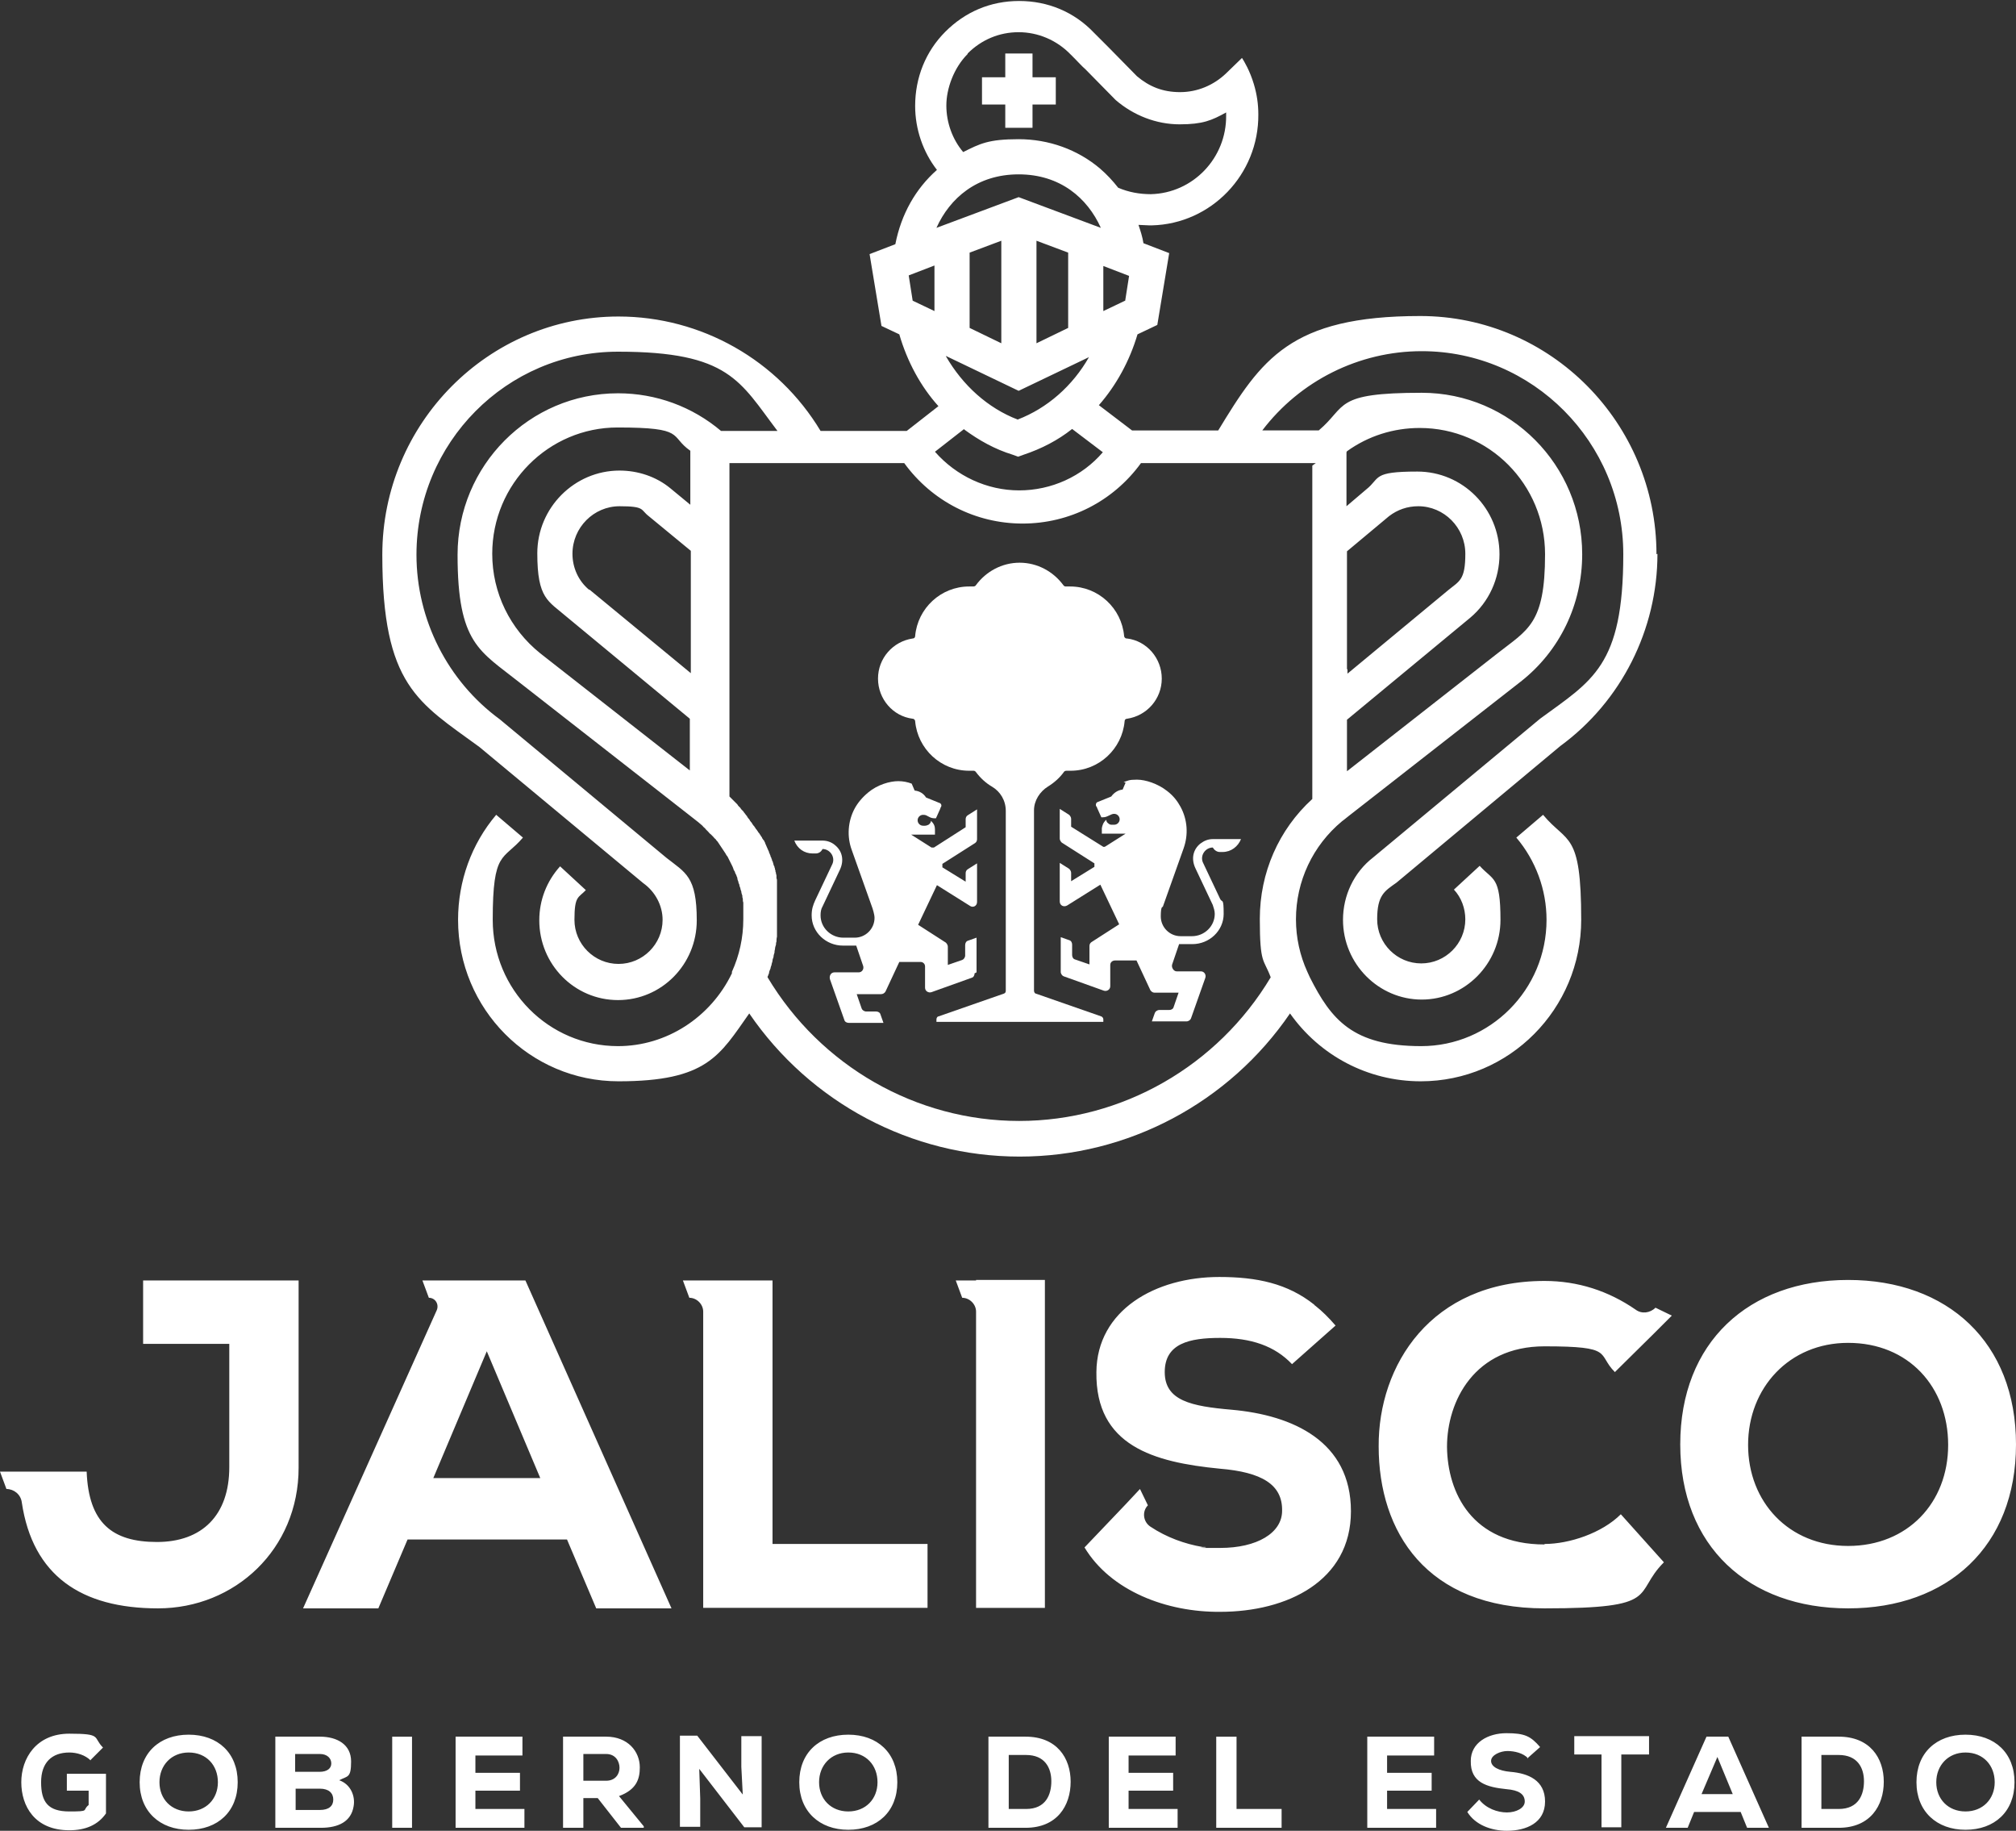 <?xml version="1.0" encoding="UTF-8"?>
<svg id="Capa_1" xmlns="http://www.w3.org/2000/svg" version="1.1" viewBox="0 0 407.1 369.6">
  <rect x="0" y="0" width="407.1" height="369.6" fill="#333333" stroke="none"/>
  <!-- Generator: Adobe Illustrator 29.5.1, SVG Export Plug-In . SVG Version: 2.1.0 Build 141)  -->
  <defs>
    <style>
      .st0 {
        fill: #fff;
      }
    </style>
  </defs>
  <path class="st0" d="M334.5,111.9c0-26.5-21.4-48.1-47.7-48.1s-32.1,8.8-40.8,23.1h-17.4l-6.7-5.1c3.5-4,6.2-8.9,7.8-14.3l4-1.9,2.4-14.5-5.2-2c-.2-1.3-.6-2.5-1-3.7.7,0,1.5.1,2.2.1s.3,0,.5,0c12-.3,21.6-10.3,21.5-22.4,0-2.1-.3-4.1-.9-6.1-.8-2.7-2-4.7-2.4-5.3l-3.2,3.1c-2.5,2.4-5.8,3.8-9.3,3.8s-6.2-1.1-8.7-3.2l-5.8-5.9c-.7-.7-1.4-1.4-2.1-2.1l-.8-.8c-4-4.2-9.3-6.4-15.1-6.4s-10.9,2.2-14.9,6.2c-4,4-6.1,9.3-6.1,15,0,4.7,1.6,9.3,4.4,12.9-4.3,3.8-7.2,8.9-8.4,15l-5.2,2,2.4,14.5,3.6,1.7c1.6,5.5,4.3,10.5,7.9,14.5l-6.4,5h-17.4c-8.6-14.3-24.1-23.1-40.8-23.1-26.3,0-47.7,21.6-47.7,48.1s7.3,29.8,19.6,38.8l33.1,27.5h0c2.4,1.7,3.9,4.5,3.9,7.4,0,4.9-4,8.9-8.9,8.9s-8.9-4-8.9-8.9.8-4.4,2.3-6l-5.2-4.8c-2.7,3-4.2,6.8-4.2,10.9,0,8.9,7.1,16.1,15.9,16.1s15.9-7.2,15.9-16.1-2.3-9.6-6.1-12.6l-33.7-28-.5.6.5-.6c-10.5-7.7-16.8-20.1-16.8-33.2,0-22.6,18.2-41,40.7-41s24.6,6,32.2,16h-11.4c-5.8-4.9-13.1-7.6-20.8-7.6-17.9,0-32.4,14.6-32.4,32.6s4.5,19.4,12.4,25.7l34.7,27.1,1.4,1.1c.2.2.4.3.6.5.2.2.4.3.5.5.2.2.4.3.5.5.2.2.3.3.5.5.2.2.3.4.5.5.2.2.3.3.5.5.2.2.3.4.5.5.1.2.3.4.4.5.1.2.3.4.4.6.1.2.3.4.4.6.1.2.3.4.4.6.1.2.3.4.4.6.1.2.2.4.4.6.1.2.2.4.3.6.1.2.2.4.3.6.1.2.2.4.3.6.1.2.2.4.3.7,0,.2.2.4.3.6,0,.2.2.5.3.7,0,.2.2.4.2.6,0,.2.1.5.2.7,0,.2.1.4.2.6,0,.2.1.5.2.7,0,.2.1.4.2.7,0,.3.1.5.2.8,0,.2,0,.4.1.6,0,.3,0,.6.1.8,0,.2,0,.4,0,.6,0,.3,0,.6,0,.9,0,.2,0,.3,0,.5,0,.5,0,.9,0,1.4h0c0,3.7-.8,7.3-2.3,10.6v.3c-4.3,8.9-13.2,14.7-23,14.7-14,0-25.3-11.4-25.3-25.5s2.1-11.9,6.1-16.6l-5.4-4.6c-5,5.9-7.7,13.4-7.7,21.2,0,18,14.5,32.6,32.4,32.6s20.4-5.2,26.4-13.7c12.3,18,32.7,28.9,54.6,28.9s42.3-10.9,54.6-28.9c6,8.5,15.7,13.7,26.4,13.7,17.9,0,32.4-14.6,32.4-32.6s-2.8-15.3-7.7-21.2l-5.4,4.6c3.9,4.6,6.1,10.5,6.1,16.6,0,14.1-11.4,25.5-25.3,25.5s-18.2-5.4-22.5-13.9l-.5-1.1c-1.5-3.3-2.3-6.9-2.3-10.6,0-7.7,3.4-14.9,9.3-19.8l.4-.3,1-.8,34.7-27.1c7.9-6.2,12.4-15.6,12.4-25.7,0-18-14.5-32.6-32.4-32.6s-15,2.7-20.8,7.6h-11.4c7.6-10,19.5-16,32.2-16,22.4,0,40.7,18.4,40.7,41s-6.3,25.5-16.8,33.2h0s-33.7,28-33.7,28c-3.9,3-6.1,7.7-6.1,12.6,0,8.9,7.2,16.1,15.9,16.1s15.9-7.2,15.9-16.1-1.5-7.9-4.2-10.9l-5.2,4.8c1.5,1.6,2.3,3.8,2.3,6,0,4.9-4,8.9-8.9,8.9s-8.9-4-8.9-8.9,1.5-5.7,3.9-7.4h0s33.1-27.6,33.1-27.6c12.3-9,19.6-23.5,19.6-38.8M119,119.1c-2.2-1.8-3.4-4.5-3.4-7.3,0-5.3,4.3-9.6,9.5-9.6s4.2.7,5.9,2l8.5,7h0v24.7l-20.5-16.9ZM139.5,155.7l-30.4-23.8c-6.1-4.9-9.7-12.2-9.7-20.1,0-14.1,11.4-25.5,25.3-25.5s10.4,1.7,14.7,4.7v10.9l-4-3.3h0c-2.9-2.4-6.6-3.6-10.3-3.6-9.1,0-16.6,7.5-16.6,16.7s2.2,9.6,5.9,12.8h0s24.9,20.6,24.9,20.6v10.5ZM191.1,71.9l14.6,7,14.2-6.8c-3.3,5.8-8.4,10.3-14.4,12.6-6-2.3-11.1-6.9-14.5-12.8M195.8,66.2v-15.2l6.4-2.4v20.7l-6.4-3.1ZM209.3,69.3v-20.7l6.4,2.4v15.2l-6.4,3.1ZM227.2,60.7l-4.4,2.1v-9.1l5.2,2-.8,5.1ZM195.4,10.8c2.8-2.8,6.4-4.3,10.3-4.3s7.7,1.6,10.5,4.5l.8.8c.7.7,1.4,1.5,2.2,2.2l5.9,6,.2.2c3.6,3.1,8.2,4.9,12.9,4.9s6.5-.8,9.4-2.4c0,.2,0,.4,0,.6.1,8.6-6.7,15.7-15.2,15.9-2.3,0-4.5-.4-6.6-1.3-1.1-1.4-2.3-2.7-3.7-3.9-4.5-3.8-10.3-5.9-16.4-5.9s-7.8.9-11.2,2.6c-2.2-2.6-3.4-6-3.4-9.4s1.5-7.6,4.3-10.4M188.7,62.8l-4.4-2.1-.8-5.1,5.2-2v9.1ZM205.7,35.2c8.4,0,13.9,4.8,16.6,10.8l-16.6-6.2-16.6,6.2c2.7-6,8.2-10.8,16.6-10.8M194.7,86.7c3,2.2,6.2,4,9.8,5.1l1.1.4,1.1-.4c3.6-1.2,6.9-2.9,9.8-5.2l6.2,4.7c-4.2,4.9-10.4,7.7-16.9,7.7s-12.7-2.9-17-7.8l5.9-4.6ZM272,135.1v-23.8h0c0,0,8.5-7.1,8.5-7.1,1.7-1.3,3.7-2,5.9-2,5.2,0,9.5,4.3,9.5,9.6s-1.2,5.5-3.4,7.3l-20.4,16.9v-.9ZM272,91.1c4.3-3.1,9.4-4.7,14.7-4.7,14,0,25.3,11.4,25.3,25.5s-3.5,15.2-9.6,20l-30.4,23.8v-10.4l24.9-20.6h0c3.8-3.2,5.9-7.9,5.9-12.8,0-9.2-7.4-16.7-16.6-16.7s-7.4,1.3-10.3,3.6h0s-4,3.4-4,3.4v-10.9ZM265,94v67.3c-6.8,6.2-10.6,14.9-10.6,24.2s.8,8,2.2,11.8c-10.7,17.9-30,29-50.8,29s-40.1-11.1-50.8-29c0-.1,0-.2.1-.3,0-.2.2-.4.2-.6,0-.3.2-.6.3-.9,0-.2.1-.4.2-.7,0-.3.2-.6.2-.9,0-.2.1-.4.2-.7,0-.3.1-.6.2-.9,0-.2,0-.4.1-.7,0-.3.1-.6.2-.9,0-.2,0-.4.1-.6,0-.3,0-.6.1-1,0-.2,0-.4,0-.6,0-.3,0-.7,0-1.1,0-.2,0-.3,0-.5,0-.5,0-1.1,0-1.6s0-.6,0-.9c0,0,0-.2,0-.3,0-.2,0-.4,0-.6,0-.1,0-.2,0-.3,0-.2,0-.4,0-.5,0-.1,0-.3,0-.4,0-.2,0-.3,0-.5,0-.1,0-.3,0-.4,0-.2,0-.3,0-.5,0-.1,0-.3,0-.4,0-.2,0-.3,0-.5,0-.1,0-.3,0-.4,0-.2,0-.3,0-.5,0-.1,0-.3,0-.4,0-.2,0-.3,0-.5,0-.1,0-.3,0-.4,0-.2,0-.3-.1-.5,0-.1,0-.3,0-.4,0-.2,0-.3-.1-.5,0-.1,0-.3-.1-.4,0-.2,0-.3-.1-.5,0-.1,0-.2-.1-.4,0-.2-.1-.3-.2-.5,0-.1,0-.2-.1-.4,0-.2-.1-.3-.2-.5,0-.1,0-.2-.1-.3,0-.2-.1-.3-.2-.5,0-.1,0-.2-.1-.3,0-.2-.2-.4-.2-.5,0,0,0-.2-.1-.3-.2-.5-.5-1.1-.7-1.6,0,0,0-.2-.1-.2,0-.2-.2-.4-.3-.5,0,0-.1-.2-.2-.3,0-.2-.2-.3-.3-.5,0-.1-.1-.2-.2-.3,0-.1-.2-.3-.3-.4,0-.1-.1-.2-.2-.3,0-.1-.2-.3-.3-.4,0-.1-.1-.2-.2-.3,0-.1-.2-.3-.3-.4,0-.1-.2-.2-.2-.3,0-.1-.2-.3-.3-.4,0-.1-.2-.2-.2-.3,0-.1-.2-.3-.3-.4,0-.1-.2-.2-.2-.3,0-.1-.2-.3-.3-.4,0-.1-.2-.2-.2-.3-.1-.1-.2-.2-.3-.4,0,0-.2-.2-.3-.3-.1-.1-.2-.2-.3-.4,0,0-.2-.2-.3-.3-.1-.1-.2-.2-.3-.4,0,0-.2-.2-.3-.3-.1-.1-.2-.2-.4-.4s-.2-.2-.3-.3c-.1-.1-.3-.3-.4-.4,0,0-.2-.2-.2-.2,0,0,0,0,0,0v-67.3h35.3c5.6,7.7,14.4,12.2,23.9,12.2s18.3-4.5,23.9-12.2h35.3Z"/>
  <polygon class="st0" points="203 25.8 208.5 25.8 208.5 21.1 213.2 21.1 213.2 15.6 208.5 15.6 208.5 10.8 203 10.8 203 15.6 198.3 15.6 198.3 21.1 203 21.1 203 25.8"/>
  <path class="st0" d="M227.3,158l-.6,1.4c-1,.1-1.8.7-2.3,1.4l-2.7,1.1c-.2,0-.4.3-.4.5s0,.4.2.5c0,0,0,0,0,.1l.9,2c.4,0,.8,0,1.2-.2.9-.4,1-.5,1.4-.5.6,0,1.1.5,1.1,1.1s-.5,1.1-1.1,1.1h-.4c-.2,0-.5,0-.7-.2-.3-.2-.5-.4-.5-.8-.6.5-.8,1.1-.9,1.7,0,.3,0,.7,0,1.1h4.8l-4.1,2.6c-.2.1-.4.1-.5,0l-6.4-4v-1.6c0-.3-.2-.6-.4-.8l-1.9-1.2v6c0,.3.2.6.4.8l6.6,4.2c0,.2,0,.5,0,.7l-4.7,2.9v-1.7c0-.3-.2-.6-.4-.8l-1.9-1.2v7.8c0,.8.8,1.2,1.5.8l6.7-4.2,3.8,8-5.6,3.6c-.3.2-.4.5-.4.8v3.7l-2.9-1c-.4-.1-.6-.5-.6-.9v-2.1c0-.4-.2-.8-.6-.9l-1.7-.6v7c0,.4.3.8.6.9l8.1,2.9c.6.2,1.3-.2,1.3-.9v-4.3c0-.5.4-.9,1-.9h4.3l2.8,6c.2.3.5.5.8.5h4.9l-1,2.9c-.1.4-.5.6-.9.6h-2c-.4,0-.8.3-.9.6l-.6,1.7h7c.4,0,.8-.3.9-.6l2.9-8.2c.2-.6-.2-1.3-.9-1.3h-4.9c-.6,0-1.1-.8-.9-1.4l1.4-4.1h2.7c3.4,0,6.3-2.7,6.3-6.1s-.3-2.2-.7-3l-3.5-7.4c-.6-1.4.5-3,2-3h0c.3.5.8.9,1.4.9h.6c1.7,0,3.1-1.1,3.7-2.6h-5.7c-.9,0-1.7.3-2.5.9-1.5,1.2-1.9,3.1-1,5l3.5,7.4c.2.6.4,1.2.4,1.8,0,2.5-2.1,4.5-4.6,4.5h-2.3c-2.2,0-4-1.8-4-4s.4-1.9.4-1.9l4.2-11.8c1-2.8.8-5.8-.6-8.4-.6-1.1-1.4-2.2-2.7-3.2-1.9-1.5-4.4-2.3-6.1-2.3s-1.8.2-2.7.5"/>
  <path class="st0" d="M227.5,128.9c-.3,0-.5-.3-.5-.5-.5-5.6-5.2-10-10.9-10s-.6,0-.8,0c-.2,0-.4,0-.6-.3-2-2.7-5.2-4.5-8.8-4.5s-6.8,1.8-8.8,4.5c-.1.2-.3.3-.6.3-.3,0-.6,0-.8,0-5.7,0-10.4,4.4-10.9,10,0,.3-.2.5-.5.5-4,.6-7,4-7,8.1s3,7.6,7,8.1c.3,0,.5.3.5.5.5,5.6,5.2,10,10.9,10s.6,0,.8,0c.2,0,.4,0,.6.3.9,1.2,2,2.2,3.2,2.9h0c1.7,1,2.8,2.8,2.8,4.9v36.3c0,.3-.1.5-.4.6l-13.2,4.6c-.2,0-.4.3-.4.6v.5h33.7s0,0,0,0h0v-.5c0-.3-.2-.5-.4-.6l-13.2-4.6c-.2,0-.4-.3-.4-.6v-36.4c0-2,1.2-3.8,2.8-4.8,1.3-.8,2.4-1.8,3.2-2.9.1-.2.3-.3.6-.3.3,0,.6,0,.8,0,5.7,0,10.4-4.4,10.9-10,0-.3.2-.5.5-.5,4-.6,7-4,7-8.1s-3-7.6-7-8.1"/>
  <path class="st0" d="M197.2,196.3v-7l-1.7.6c-.4.1-.6.5-.6.9v2.1c0,.4-.3.8-.6.9l-2.9,1v-3.7c0-.3-.2-.6-.4-.8l-5.6-3.6,3.8-8,6.7,4.2c.6.4,1.4,0,1.4-.8v-7.8l-1.9,1.2c-.3.2-.4.5-.4.8v1.7l-4.7-2.9c0-.2,0-.5,0-.7l6.6-4.2c.3-.2.4-.5.4-.8v-6l-1.9,1.2c-.3.2-.4.5-.4.8v1.6l-6.4,4.1c-.2,0-.4,0-.5,0l-4.1-2.6h4.8c0-.4,0-.8,0-1.1,0-.6-.2-1.1-.8-1.7,0,.3-.2.6-.5.8-.2.1-.5.2-.7.2h-.4c-.6,0-1.1-.5-1.1-1.1s.5-1.1,1.1-1.1.6.1,1.4.5c.4.2.8.2,1.2.2l.9-2c0,0,0,0,0-.1.1-.1.2-.3.2-.5s-.2-.5-.4-.5c0,0-2.7-1.1-2.7-1.1-.5-.8-1.3-1.3-2.3-1.4l-.6-1.4c-.8-.3-1.7-.5-2.7-.5-1.7,0-4.2.7-6.1,2.3-1.2,1-2.1,2.1-2.7,3.2-1.4,2.6-1.6,5.7-.6,8.4l4.2,11.8s.4,1.2.4,1.9c0,2.2-1.8,4-4,4h-2.3c-2.5,0-4.6-2-4.6-4.5,0-.7.1-1.3.4-1.8l3.5-7.4c.9-1.9.5-3.8-1-5-.7-.6-1.6-.9-2.5-.9h-5.7c.6,1.6,2,2.6,3.7,2.6h.6c.6,0,1.1-.3,1.4-.9h0c1.5,0,2.6,1.6,2,3l-3.5,7.4c-.4.9-.7,1.7-.7,3,0,3.4,2.9,6.1,6.3,6.1h2.7l1.4,4.1c.2.6-.2,1.3-.9,1.3h-4.9c-.7,0-1.1.7-.9,1.4l2.9,8.2c.1.4.5.6.9.6h7l-.6-1.7c-.1-.4-.5-.6-.9-.6h-2c-.4,0-.8-.3-.9-.6l-1-2.9h4.9c.4,0,.7-.2.9-.5l2.8-6h4.3c.5,0,.9.4.9.9v4.3c0,.7.7,1.1,1.3.9l8.1-2.9c.4-.1.6-.5.6-.9"/>
  <path class="st0" d="M18.3,355.4c-1.1-1.1-2.8-1.6-4.3-1.6-3.5,0-5.7,2-5.7,6s1.4,5.9,5.7,5.9,2.5-.2,3.9-1.3v-2.9h-4.4v-3.4h7.9v8c-1.6,2.3-4.1,3.4-7.4,3.4-7,0-9.7-4.9-9.7-9.7s3-9.8,9.7-9.8,4.7.7,6.8,2.8l-2.5,2.5ZM38.1,369.4c-5.8,0-9.9-3.7-9.9-9.6s4-9.6,9.9-9.6,9.9,3.7,9.9,9.6-4,9.6-9.9,9.6M38.1,353.8c-3.5,0-5.9,2.6-5.9,6s2.4,5.9,5.9,5.9,5.9-2.5,5.9-5.9-2.3-6-5.9-6M64.6,350.6c3.5,0,6.3,1.6,6.3,5s-.7,2.9-2.4,3.8c2.3.8,3.3,3.2,2.9,5.3-.5,3-3,4.3-6.6,4.3h-9.2v-18.4h9ZM59.6,357.7h4.9c1.6,0,2.4-.7,2.4-1.7s-.8-1.9-2.3-1.9h-5v3.6ZM59.6,365.4h5c1.8,0,2.7-.8,2.7-2.1s-.9-2.2-2.7-2.2h-4.9v4.3ZM79.2,350.6h4v18.4h-4v-18.4ZM105.9,369h-13.9v-18.4h13.5v3.8h-9.5v3.5h9v3.6h-9v3.7h9.9v3.8ZM129.9,369h-4.5l-4.7-6h-2.9v6h-4.1v-18.4h8.7c4.4,0,6.8,3,6.8,6.2,0,2.4-.7,4.5-4.2,5.8l5,6.1v.3ZM117.8,354.1v5.4h4.6c1.9,0,2.7-1.4,2.7-2.6,0-1.3-.8-2.8-2.7-2.8h-4.6ZM150,362.5l-.3-5.8v-6.2h4.1v18.4h-3.5l-9.1-11.8.2,6v5.7h-4.1v-18.4h3.5l9.2,11.9ZM171.3,369.4c-5.8,0-9.9-3.7-9.9-9.6s4-9.6,9.9-9.6,9.9,3.7,9.9,9.6-4,9.6-9.9,9.6M171.3,353.8c-3.5,0-5.9,2.6-5.9,6s2.4,5.9,5.9,5.9,5.9-2.5,5.9-5.9-2.3-6-5.9-6M207.1,350.6c6.3,0,9.1,4.3,9.1,9.1s-2.7,9.3-9.1,9.3h-7.5v-18.4h7.5ZM203.7,365.2h3.5c4,0,5.1-2.9,5.1-5.6s-1.3-5.3-5.1-5.3h-3.5v10.9ZM237.8,369h-13.9v-18.4h13.5v3.8h-9.5v3.5h9v3.6h-9v3.7h9.9v3.8ZM249.7,350.6v14.6h9.1v3.8h-13.2v-18.4h4.1ZM290,369h-13.9v-18.4h13.5v3.8h-9.5v3.5h9v3.6h-9v3.7h9.9v3.8ZM308.6,355c-1-1.1-2.8-1.5-4.2-1.5s-3.3.8-3.3,2,1.6,2,3.9,2.2c3.6.3,7,1.7,7,6s-3.8,5.9-7.7,5.9c-3.2,0-6.4-1.2-8-3.8l2.4-2.5c1.4,1.8,3.7,2.6,5.6,2.6s3.6-.9,3.6-2.2c0-1.5-1.2-2.3-3.7-2.5-3.9-.4-7.3-1.3-7.2-5.7,0-3.7,3.5-5.6,7.2-5.6s4.9.6,6.8,2.8l-2.6,2.3ZM323.4,354.2h-5.5v-3.7h15.1v3.7h-5.6v14.7h-4v-14.7ZM351.5,365.8h-9.4l-1.3,3.2h-4.4l8.2-18.4h4.4l8.2,18.4h-4.4l-1.3-3.2ZM346.8,354.7l-3.2,7.5h6.3l-3.1-7.5ZM371.3,350.6c6.3,0,9.1,4.3,9.1,9.1s-2.7,9.3-9.1,9.3h-7.5v-18.4h7.5ZM367.8,365.2h3.5c4,0,5.1-2.9,5.1-5.6s-1.3-5.3-5.1-5.3h-3.5v10.9ZM396.9,369.4c-5.8,0-9.9-3.7-9.9-9.6s4-9.6,9.9-9.6,9.9,3.7,9.9,9.6-4,9.6-9.9,9.6M396.9,353.8c-3.5,0-5.9,2.6-5.9,6s2.4,5.9,5.9,5.9,5.9-2.5,5.9-5.9-2.3-6-5.9-6M28.9,258.5v12.8h17.4v24.9c0,9.7-5.5,15.1-14.6,15.1s-13.8-3.9-14.2-14.2H0l1.3,3.5c1.5,0,2.9,1.1,3.1,2.7,2.2,14.8,12,21.4,27.5,21.4s28.4-11.9,28.4-28.4v-37.8h-31.4ZM106,258.5h-15.2s-5.5,0-5.5,0l1.3,3.5c1.3,0,2.1,1.3,1.6,2.5l-27,60.2h15.2l5.9-13.9h32.2l5.9,13.9h15.2l-29.5-66.2ZM87.5,298.4l10.8-25.6,10.8,25.6h-21.6ZM156,311.8v-53.3h-14s-4.1,0-4.1,0l1.3,3.5c1.5,0,2.8,1.3,2.8,2.8v59.8h45.3v-12.9h-31.4ZM373.2,324.7c-20.1,0-33.9-12.5-33.9-33.1s13.8-33.2,33.9-33.2,33.9,12.6,33.9,33.2-13.8,33.1-33.9,33.1M373.2,271.1c-11.9,0-20.2,9.1-20.2,20.6s8.2,20.4,20.2,20.4,20.2-8.7,20.2-20.4-8-20.6-20.2-20.6M197.1,258.5h-4.1l1.3,3.5c1.5,0,2.8,1.3,2.8,2.8v59.8h13.9v-66.2h-13.9ZM269.6,267.5c-1.3-1.5-2.6-2.8-4-3.9,0,0-.2-.1-.2-.2-5.4-4.3-11.6-5.6-19.2-5.6-12.9,0-24.7,6.7-24.8,19.2-.2,14.9,11.6,18.2,24.9,19.5,8.5.7,12.7,3.2,12.6,8.5,0,4.5-5.1,7.5-12.5,7.5s-2,0-3-.2h-.6c-3.5-.6-7.2-1.9-10.5-4.1-1.5-1-1.7-3.1-.5-4.3l-1.6-3.3-2.9,3.1s0,0,0,0l-8.3,8.7c5.3,8.8,16.6,13.1,27.4,13,13.5,0,26.4-6.2,26.4-20.3s-11.7-19.4-24.1-20.5c-8.1-.7-13.5-1.8-13.5-7.6s5-6.9,11.2-6.9,11,1.6,14.5,5.3l8.8-7.8ZM311.9,311.8c-14.7,0-19.6-10.5-19.7-19.7,0-9.2,5.5-20.3,19.7-20.3s10.5,1.5,14.2,5.2l8-7.9,3.5-3.5-3.3-1.6c-1.1,1.1-2.8,1.3-4,.4-5.5-3.8-11.7-5.8-18.4-5.8-23,0-33.6,17.1-33.5,33.4,0,17.2,9.6,32.7,33.5,32.7s17.7-2.9,24.1-9.3l-8.7-9.7c-3.8,3.8-10.4,6-15.4,6"/>
</svg>
